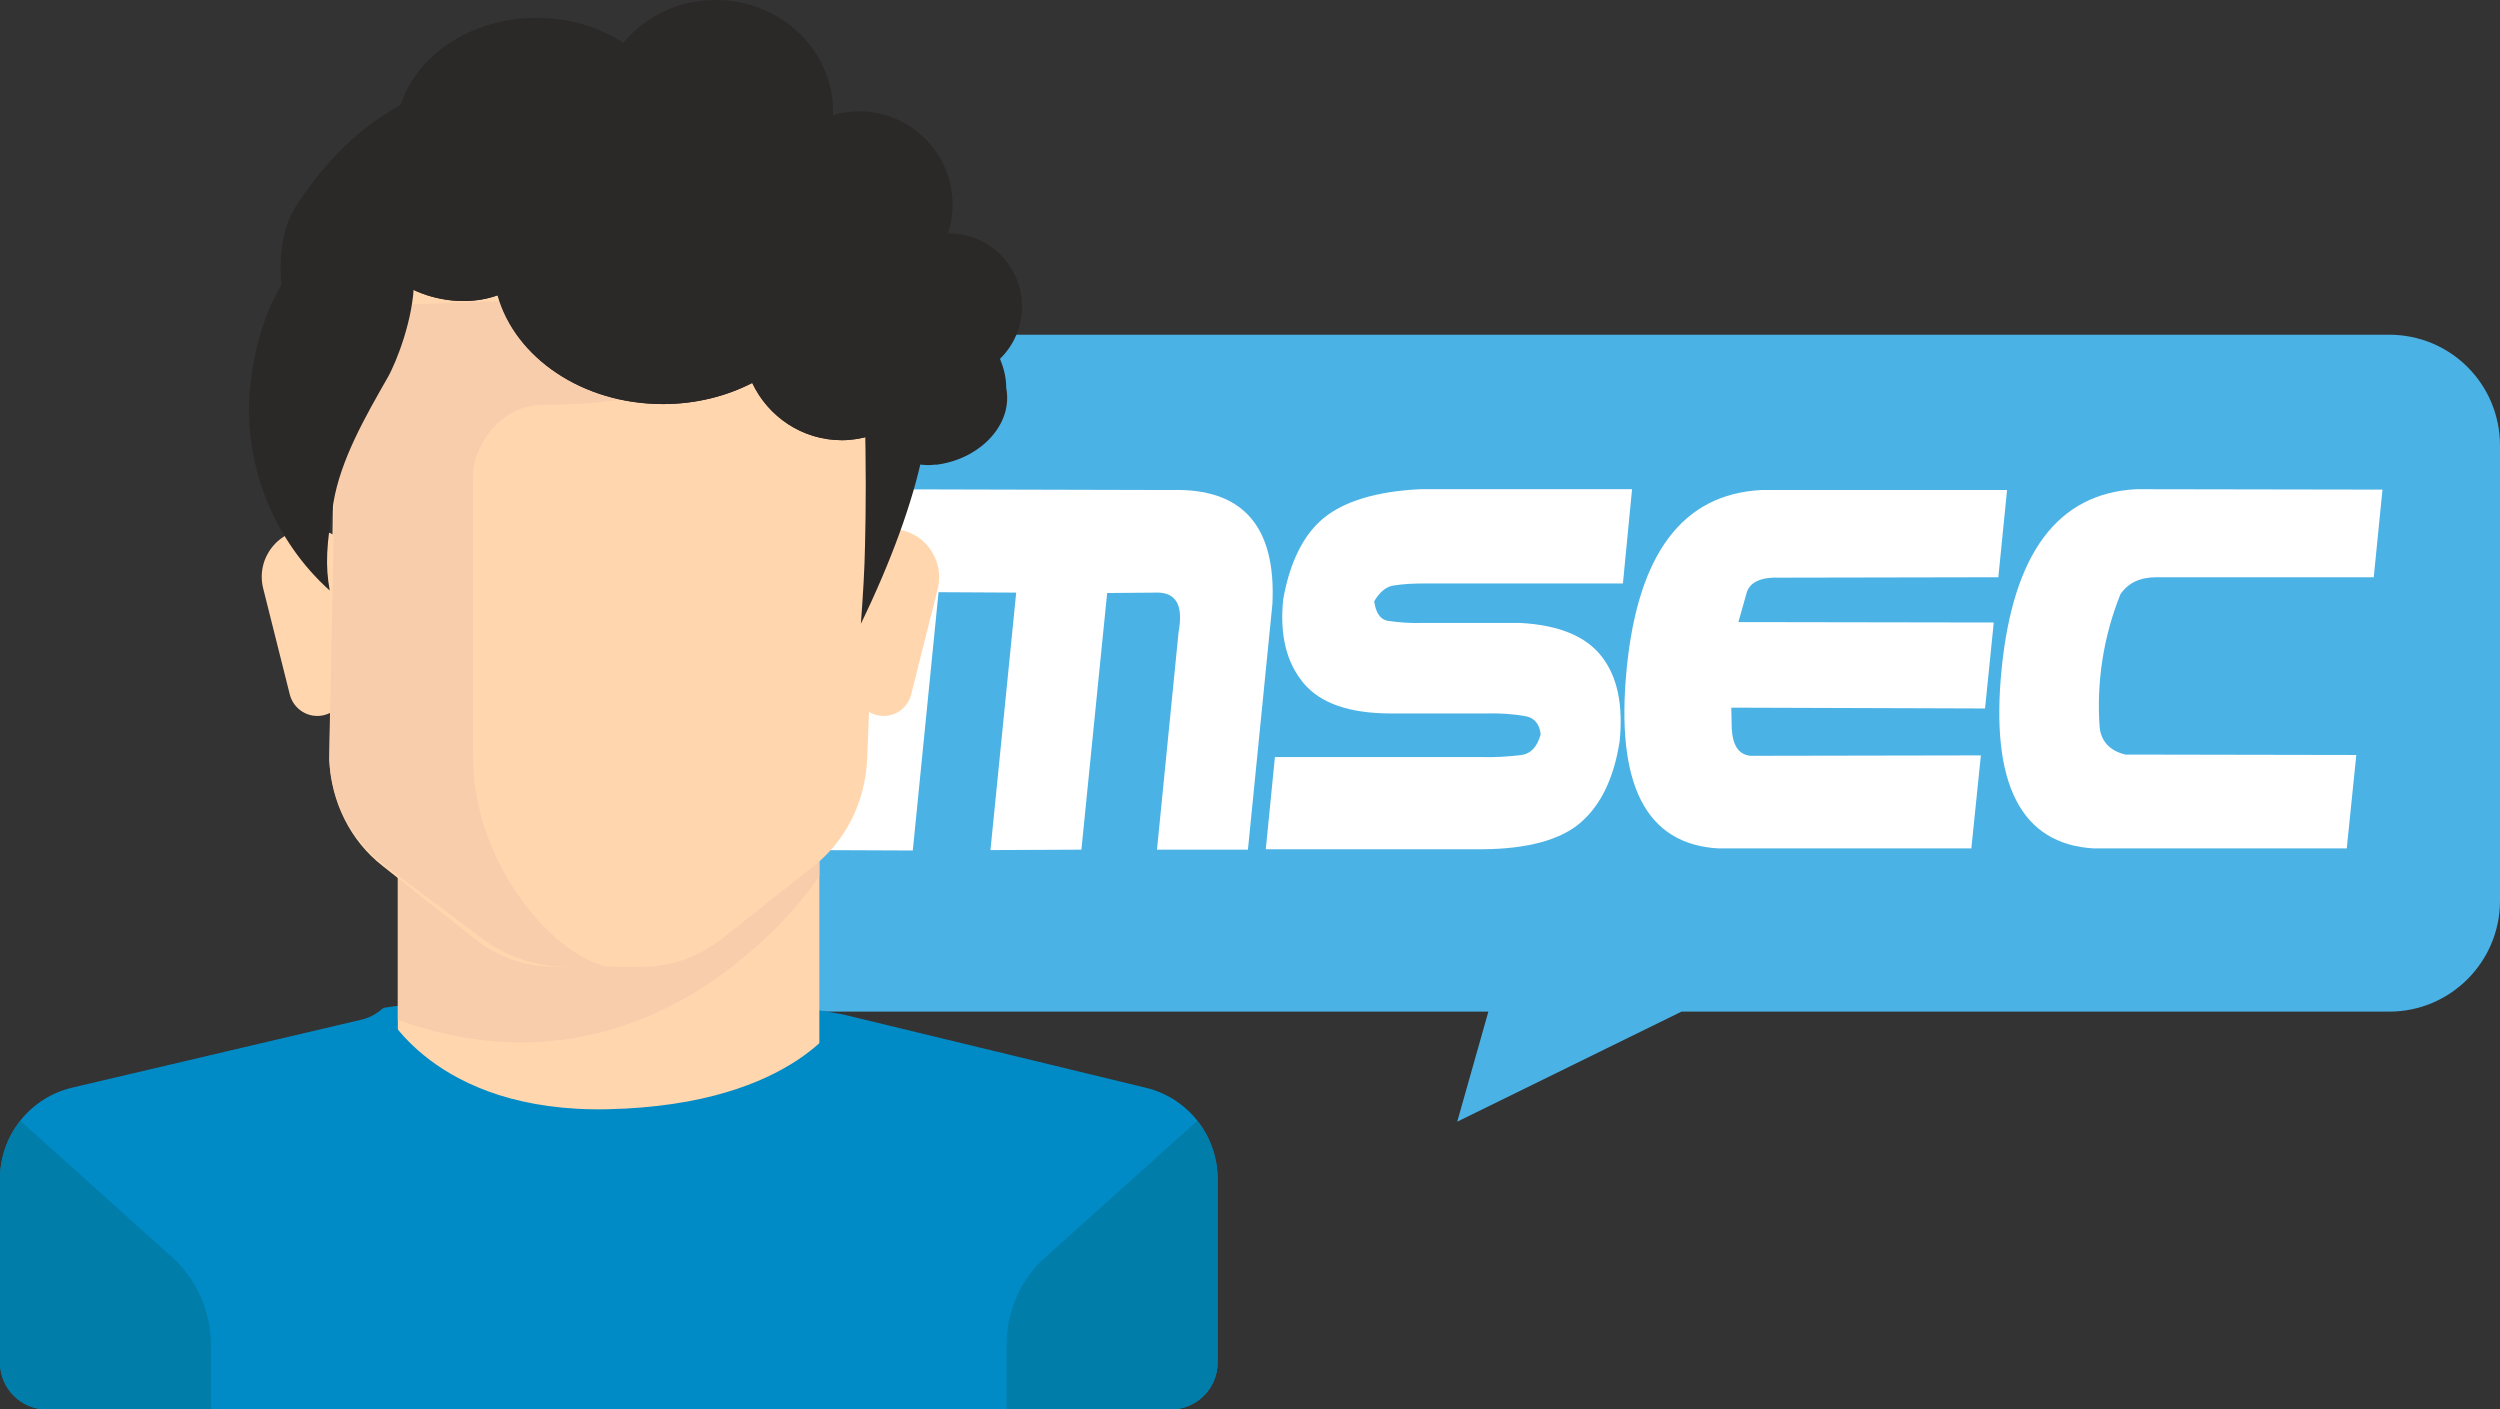 <?xml version="1.0" encoding="UTF-8"?>
<svg id="Layer_2" data-name="Layer 2" xmlns="http://www.w3.org/2000/svg" viewBox="0 0 602 339.4">
  <rect x="0" y="0" width="602" height="339.4" fill="#333333" stroke="none"/>
  <defs>
    <style>
      .cls-1 {
        fill: none;
      }

      .cls-2 {
        fill: #f8cdab;
      }

      .cls-3 {
        fill: #008bc7;
      }

      .cls-4 {
        fill: #007da8;
      }

      .cls-5 {
        fill: #fff;
      }

      .cls-6 {
        fill: #ffd6ae;
      }

      .cls-7 {
        fill: #2b2828;
      }

      .cls-8 {
        fill: #4bb2e5;
      }
    </style>
  </defs>
  <g id="Layer_2-2" data-name="Layer 2">
    <g id="Layer_1-2" data-name="Layer 1-2">
      <g>
        <path class="cls-8" d="M602,107.3v109.6c0,14.7-11.9,26.7-26.7,26.7h-170.4l-54,26.5,7.5-26.5H194.2c-14.7,0-26.7-12-26.7-26.7V107.3c0-14.7,11.9-26.7,26.7-26.7h381.1c14.8,0,26.7,11.9,26.7,26.7"/>
        <path class="cls-5" d="M195.9,204.7l8.7-86.9,77.5,.2c17.1-.5,25.2,8.7,24.3,27.4l-5.9,59.2h-21.9l5.2-52.4c1.2-6.5-.6-9.7-5.6-9.5l-11.6,.1-6.2,61.8-21.9,.1,6.2-62-18.7-.1-6.2,62.2-23.9-.1h0Z"/>
        <path class="cls-5" d="M390.8,140.5h-47.8c-2.5,0-5,.1-7.5,.5-1.8,.3-3.3,1.6-4.6,3.8,.4,2.8,1.5,4.4,3.3,4.7,2.8,.4,5.6,.6,8.4,.5h23.4c9.4,.5,15.9,3.2,19.7,8.1,3.8,4.9,5.2,11.7,4.3,20.5-1.4,8.8-4.5,15.2-9.3,19.4s-12.7,6.4-23.6,6.5h-52.3l2.2-22.2h49.6c3.3,.1,6.5-.1,9.8-.5,2.2-.3,3.8-2,4.6-5-.3-2.4-1.4-3.8-3.4-4.3-3.3-.6-6.7-.8-10-.7h-22.6c-10,0-17-2.4-21.1-7.3-4.1-4.9-5.8-11.6-4.9-20.2,1.6-9,4.9-15.6,9.8-19.6s12.7-6.4,23.2-6.9h51l-2.2,22.7Z"/>
        <path class="cls-5" d="M474.7,204.3h-60.9c-17.5-1-24.8-15.4-22.1-43.2,2.7-27.8,13.5-42.1,32.4-43.1h59.2l-2.1,21-52.5,.1c-4.5-.2-7.1,1-8,3.3l-2.1,7.4,61.5,.1-2.1,20.7-61.1-.2,.1,4.9c.2,4.1,1.6,6.4,4.5,6.7l55.5-.1-2.3,22.4h0Z"/>
        <path class="cls-5" d="M565.1,204.3h-60.9c-17.5-1-25-15.5-22.2-43.3s13.5-42.2,32.4-43.2l59.3,.1-2.1,21.1h-52.4c-3.9,0-6.8,1.4-8.6,4.1-4.1,10.2-5.8,21.2-5,32.1,.4,3.4,2.5,5.6,6.2,6.5l55.6,.1-2.3,22.5h0Z"/>
        <g>
          <path class="cls-3" d="M92.3,242.7s54.5-8.9,110.8,1.6l1.3,35H92.2l.1-36.6h0Z"/>
          <polygon class="cls-6" points="197.3 257 197.3 204 95.8 204 95.8 255.5 146.6 288.5 197.3 257"/>
          <line class="cls-1" x1="275.8" y1="261.9" x2="206" y2="245.5"/>
          <path class="cls-2" d="M95.8,204v41.6c63.9,23,101.5-34.6,101.5-34.6v-7H95.8Z"/>
          <path class="cls-6" d="M225.8,141.8l-6.4,25.5c-.8,3-3.5,5.1-6.6,5.1-3.4,0-6.3-2.5-6.7-5.9l-3.3-26c-.9-7,4.6-13.1,11.6-13.1h0c7.7-.1,13.2,7,11.4,14.4"/>
          <path class="cls-6" d="M63.4,141.8l6.4,25.5c.8,3,3.5,5.1,6.6,5.1,3.4,0,6.3-2.5,6.7-5.9l3.3-26c.9-7-4.6-13.1-11.6-13.1h0c-7.7-.1-13.3,7-11.4,14.4"/>
          <path class="cls-6" d="M81,62.3l-1.7,120.7c.4,10.1,5.1,19.5,12.8,25.5l22.1,17.5c5.5,4.4,12.3,6.8,19.2,6.8h21.3c6.9,0,13.7-2.4,19.2-6.8l22.1-17.5c7.7-6.1,12.3-15.4,12.8-25.5l4.5-113.6-132.3-7.1h0Z"/>
          <path class="cls-2" d="M130.7,97.5c22.6,0,56.4-5.6,64.8-27.6l-114.1,4-2.1,109.1c.5,10.1,5.4,19.5,13.5,25.5l23.3,17.5c5.9,4.4,13,6.8,20.3,6.8h11.3c-11.3,0-33.8-22.6-33.8-50.7V114.4c-.1-5.6,5.6-16.9,16.8-16.9"/>
          <g>
            <path class="cls-7" d="M93.3,91c-5.2,9.1-11.3,19.7-13,30s-2,15-.9,21.2c-13.3-11.9-20.6-29.9-19.3-47.5,1-13.8,7.2-34,22.1-38.2,27.3-7.8,15.6,26.7,11.1,34.5Z"/>
            <g>
              <path class="cls-7" d="M86.2,44.9c1.5-4.6,4.9-8.2,9.3-10.4-.1-.7-.1-1.4-.1-2,0-2.5,.4-5,1.2-7.3-9.2,5-17.7,12.7-25.3,24.4-5.8,8.9-4.4,24,1.3,40.7,2.3-11.3,6.6-23,14.5-32.6-1.8-4.2-2.3-8.6-.9-12.8Z"/>
              <path class="cls-7" d="M208.2,98.8c.4,12.9,.3,24.3,.1,32.4-.1,5.9-.5,12.3-1,19,7.2-14.8,12.6-29.5,15-41.5-.4,.1-.9,.2-1.3,.2-5,0-9.5-3.9-12.8-10.1Z"/>
              <path class="cls-7" d="M210.2,52c-15.5-23.9-43.4-35.7-70.7-35.7-15.9,0-30.2,1.8-42.9,8.8-.8,2.3-1.2,4.8-1.2,7.3,0,.7,.1,1.4,.1,2-4.4,2.2-7.8,5.8-9.3,10.4-1.4,4.2-.9,8.6,.9,12.6,10.4-12.7,27.1-21.6,53.7-20.6,57.1-2.2,68.6,41.4,70.4,69.8,3.3,3.2,7.8,5.2,12.8,5.2,.4,0,.9-.1,1.3-.1,1-2.6,1.5-4.9,1.4-6.9-1.3-19.4-6-36.6-16.5-52.8h0Z"/>
              <path class="cls-7" d="M102.9,71.1c6,1.9,12,1.8,17,0,4.2,15,20.4,26.2,39.8,26.2,7.9,0,15.3-1.9,21.5-5.1,3.8,8.1,12,13.8,21.6,13.8,2.3,0,4.6-.4,6.7-1,.5,.6,1,1.2,1.6,1.8-1.8-28.5-13.3-72.1-70.4-69.8-26.6-1-43.3,7.9-53.7,20.6,2.7,5.9,8.4,11.1,15.9,13.5h0Z"/>
              <path class="cls-7" d="M242.3,93.4c0-2.5-.6-4.8-1.5-7,3.3-3.2,5.3-7.7,5.3-12.6,0-9.7-7.9-17.6-17.6-17.6h-.2c.7-2.2,1.1-4.5,1.1-6.8,0-12.5-10.1-22.6-22.6-22.6-2.1,0-4.2,.3-6.2,.9v-.9c0-14.8-12.7-26.8-28.3-26.8-9,0-17,4-22.2,10.3-5.8-3.8-13-6-20.9-6-15.7,0-28.8,8.9-32.7,20.9-.8,2.3-1.2,4.8-1.2,7.3,0,.7,.1,1.4,.1,2-4.4,2.2-7.8,5.8-9.3,10.4-1.4,4.2-.9,8.6,.9,12.6,2.7,6,8.3,11.1,15.8,13.6,6,1.9,12,1.8,17,0,4.2,15,20.4,26.2,39.8,26.2,7.9,0,15.3-1.9,21.5-5.1,3.8,8.1,12,13.8,21.6,13.8,2.3,0,4.6-.4,6.7-1,.5,.6,1,1.2,1.6,1.8,3.3,3.2,7.8,5.2,12.8,5.2,.4,0,.9-.1,1.3-.1s.7,0,1.1-.1c9.8-1.5,17.8-9.5,16.1-18.4h0Z"/>
            </g>
          </g>
          <path class="cls-3" d="M203.1,244.3s-10.8,21.7-56.5,22.8c-42.4,1-54.3-24.4-54.3-24.4-1.4,1.3-3.1,2.3-5.1,2.8l-69.8,16.4C7.2,264.3,0,273.4,0,283.9v44.2C0,334.3,5,339.4,11.3,339.4H281.9c6.2,0,11.3-5,11.3-11.3v-44.2c0-10.5-7.2-19.6-17.4-22"/>
          <path class="cls-4" d="M251.8,302.7l36.5-32.8c3.1,3.9,4.9,8.8,4.9,14v44.2c0,6.2-5,11.3-11.3,11.3h-39.5v-15.6c0-8.2,3.4-15.8,9.4-21.1"/>
          <path class="cls-4" d="M41.4,302.7L4.9,269.9c-3.1,3.9-4.9,8.8-4.9,14v44.2c0,6.2,5,11.3,11.3,11.3H50.8v-15.6c-.1-8.2-3.5-15.8-9.4-21.1"/>
        </g>
      </g>
    </g>
  </g>
</svg>